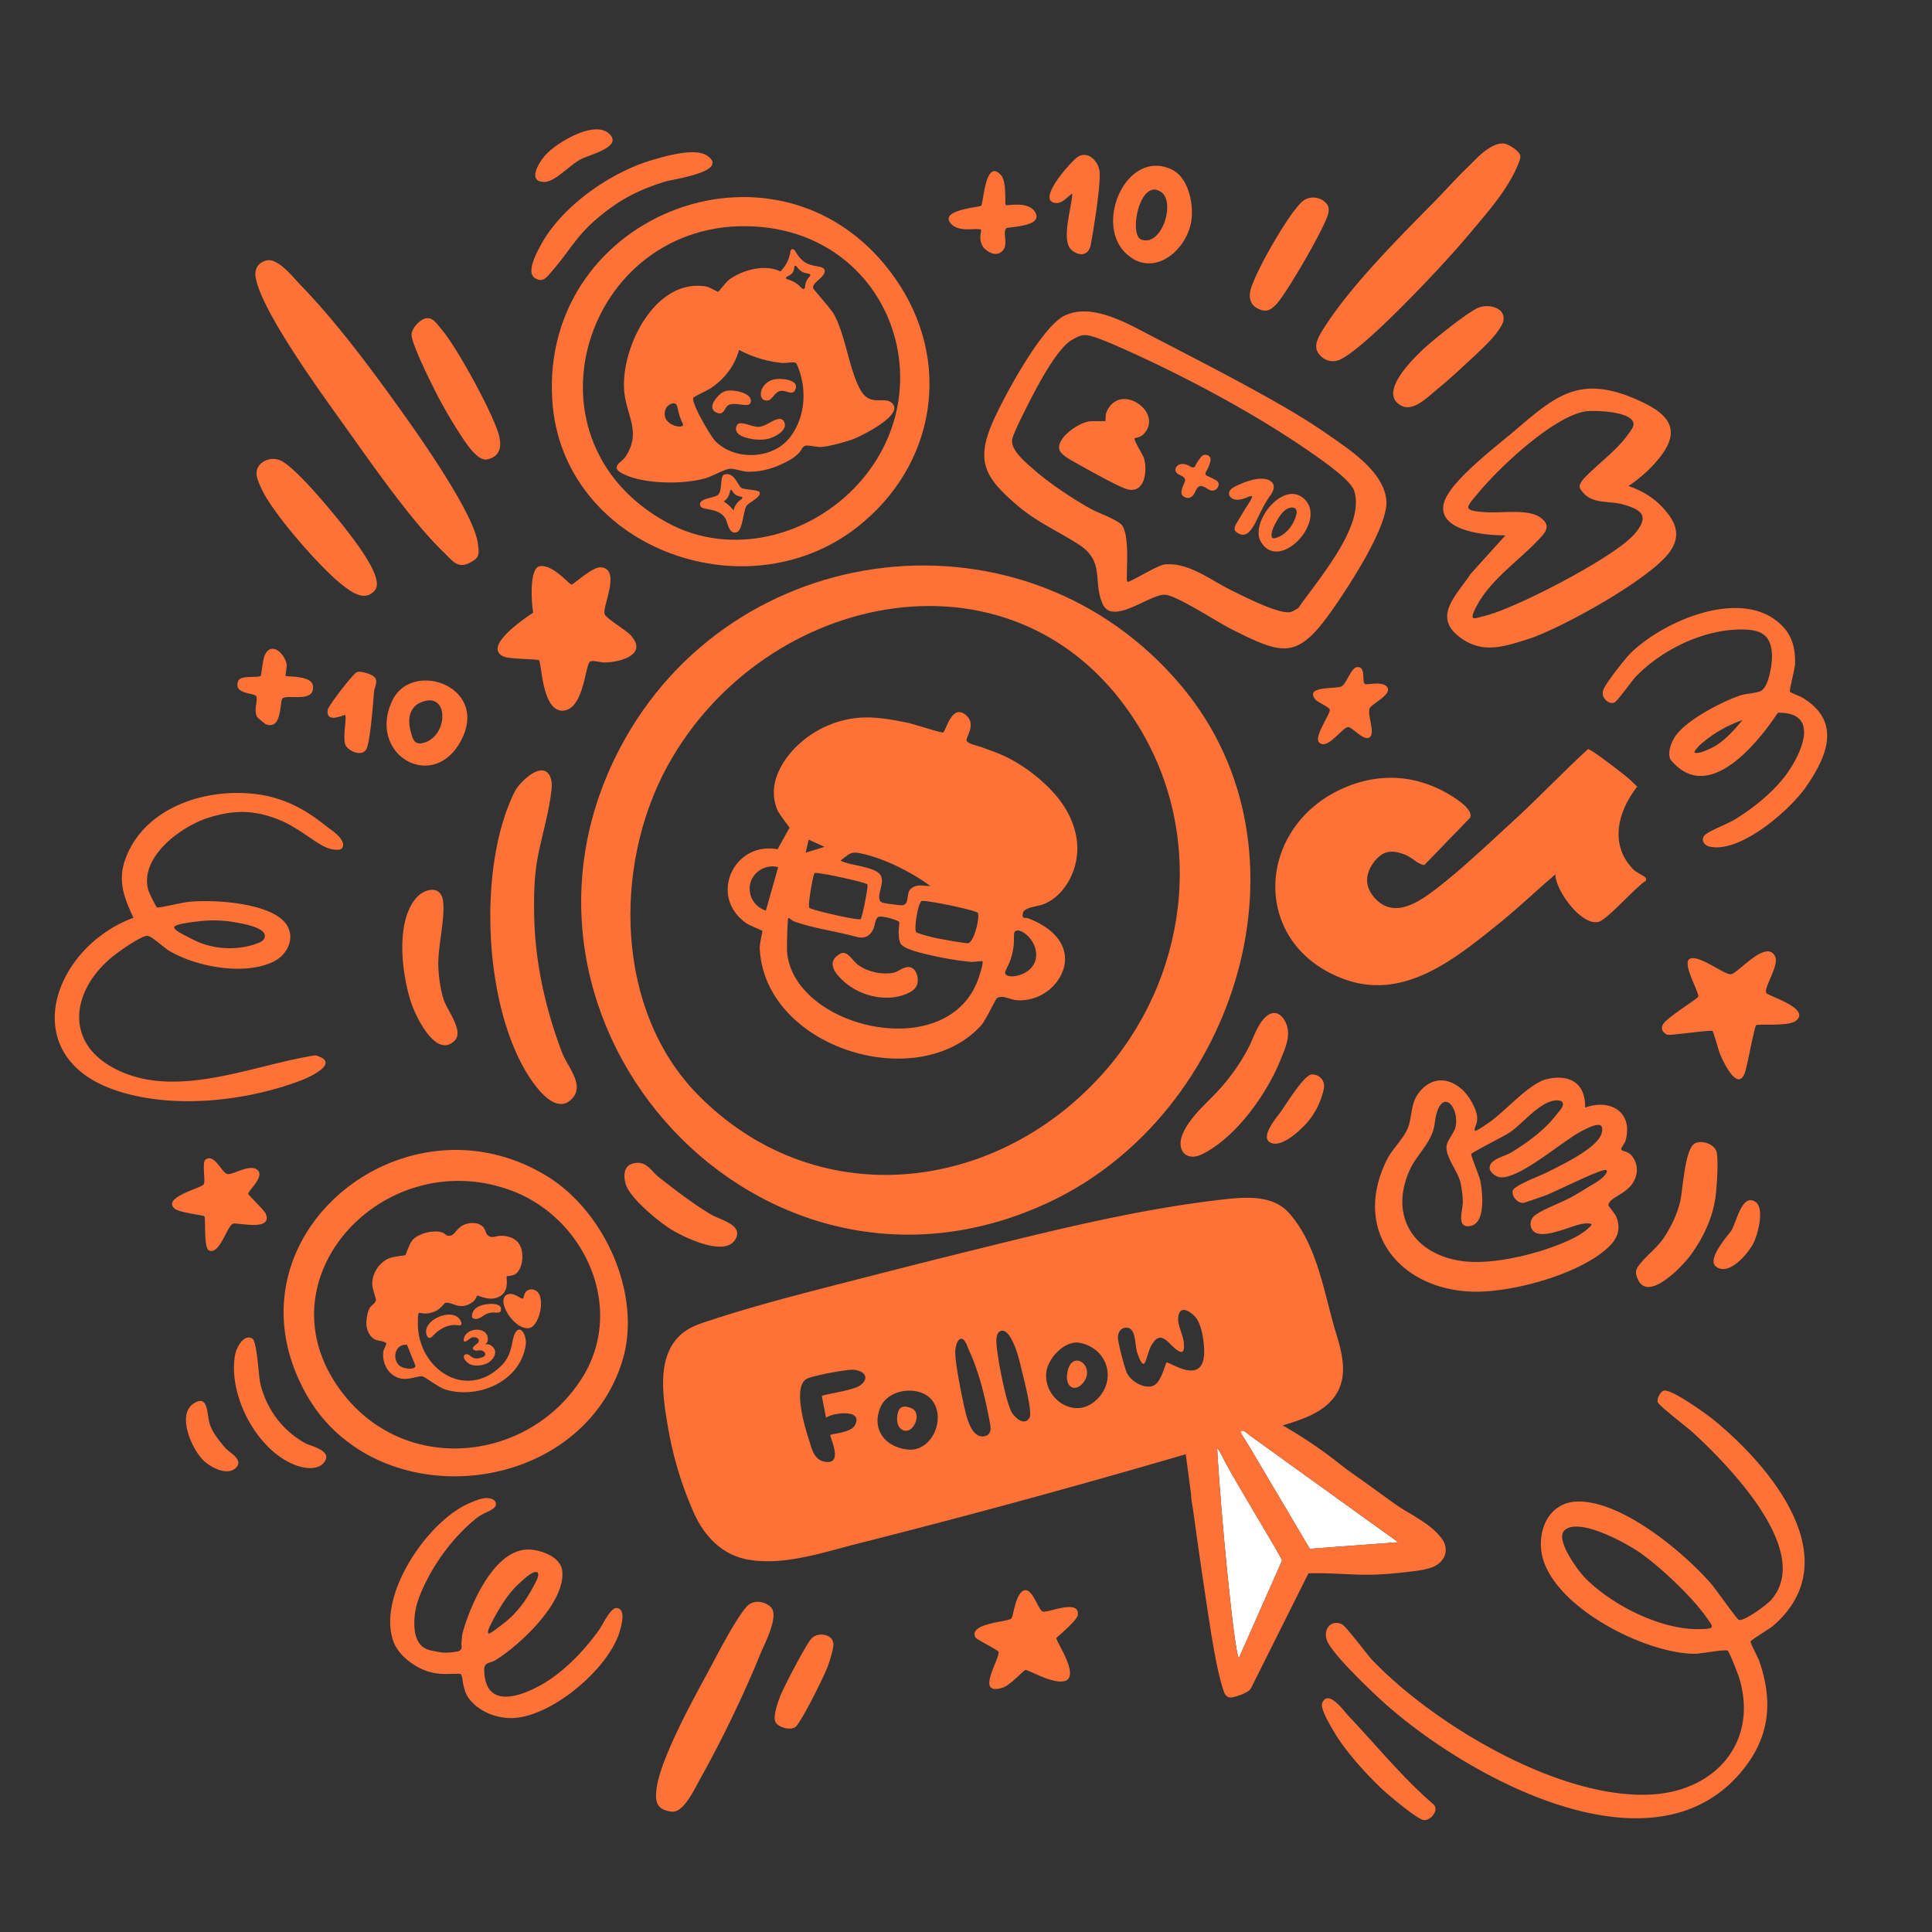 <svg xmlns="http://www.w3.org/2000/svg" width="1000" height="1000" fill="none" viewBox="0 0 1000 1000">
    <rect x="0" y="0" width="1000" height="1000" fill="#333333" stroke="none"/>
    <path fill="#ff7237" d="M842.625 402.655c1.63 1.405 3.255 3.015 4.79 4.555-10.04 12.685-14.565 30.085-1.945 42.845 1.555 1.57 5.11 3.115 6.01 3.965.755.71.585.885.39 1.875-5.285 3.235-19.93 20.145-24.5 21.27-8.755 2.16-22.275-16.2-22.29-24.585-9.86 8.355-19.21 17.365-29.27 25.47-22.795 18.365-49.32 40.22-80.355 28.66-48.715-18.145-45.615-79.105.32-98.945 19.995-8.635 40.26-6.345 58.2 5.935 2.395 1.64 8.595 6.175 6.905 9.625l-23.665 24.435c-3.835-.625-6.06-3.95-10.285-5.51-6.61-2.44-11.1-1.99-15.515 3.645-5.065 6.47-5.265 13.35.66 19.455 10.24 10.55 23.295.86 32.245-6.045 12.535-9.67 26.785-23.22 38.65-34.085 13.285-12.165 25.715-25.29 38.965-37.465 1.44-.25 18.255 12.81 20.685 14.905l.005-.005ZM886.864 734.833c29.48 23.97 70.225 72.425 31.075 106.54-1.98 1.725-11.715 7.5-11.825 8.21-.16 1.055 3.82 8.245 4.53 10.315 7.515 21.885 5.06 40.69-10.33 58.33-46.905 53.775-141.555.88-183.35-36.365-6.415-5.72-27.55-25.725-30.15-32.835-2.055-5.62 1.99-10.82 7.645-8.395 2.225.955 13.025 15.7 16.03 18.83 32.2 33.56 98 72.795 145.605 69.285 32.085-2.365 53.645-27.06 44.375-59.43-.61-2.135-5.13-13.85-6.16-14.88-.955-.955-13.83 1.49-16.495 1.535-25.42.4-73.005-23.69-79.47-50.245-3.14-12.905 3.045-28.105 17.96-28.525 23.18-.645 55.49 26.49 69.66 42.88 2.25 2.6 12.885 17.85 13.985 18.315 2.64 1.12 14.605-7.795 16.77-10.25 22.175-25.185-22.755-70.415-40.65-86.845-2.705-2.485-17.495-13.7-18.015-15.595-.52-1.895 1.35-5.2 2.905-5.85 3.575-1.495 22.28 12.025 25.9 14.97l.005.005Zm-38.945 68.205c-6.945-4.655-30.89-17.91-38.22-10.855-4.735 4.555 6.61 20.11 9.99 23.71 13.565 14.425 39.585 27.685 59.625 27.345 8.81-.15 7.89-.645 3.345-6.915-7.645-10.555-24.05-26.11-34.745-33.285h.005ZM820.46 573.295c13.33-4.83 25.165 2.55 20.825 17.405-.36 1.235-2.55 3.645-2.08 4.33.57.835 1.66.66 3.34 1.545 2.83 1.495 3.865 4.655 4.17 5.57 1.115 3.405.14 6.41-.18 7.345-2.955 8.655-13.875 9.88-14.005 14.415-.01.35 3.44 4.41 3.975 5.71 2.87 6.995.39 12.065-4.86 16.725-14.7 13.06-46.075 21.7-65.52 22.205-39.595 1.035-67.385-30.05-48.19-68.43 2.68-5.365 9.1-11.4 10.975-16.765 1.89-5.405 1.36-11.335 4.57-16.415 3.965-6.27 10.755-9.63 17.885-6.54 4.28 1.855 7.715 5.325 10.01 9.34 2.04 3.575 4.11 7.825 2.82 12-.22.715-1.38 2.85-.72 3.555.48.51 7.265-4.27 8.175-4.935 8.235-6.01 20.15-19.805 29.15-21.84 11.685-2.645 19.895 2.095 19.66 14.78Zm-11.695-2.705c-.565-.905-2.055-1.16-3.585-1.025-8.295.74-16.83 11.815-23.535 16.455-2.765 1.91-19.46 10.24-20.11 11.26-.385.6 4.04 11.08 4.56 13.5 1.3 6.03 3.12 22.45-5.115 23.8-7.545 1.235-3.69-8.155-3.825-12.785-.09-3.05-.595-7.47-1.405-10.415-1.58-5.73-8.46-13.815-6.8-19.17.965-3.11 4.015-6.06 4.585-9.72 1.46-9.325-6.345-18.59-9.965-6.205-.94 3.21-.815 6.46-2.105 9.89-2.655 7.05-8.48 12.465-11.395 18.59-11.485 24.16 1.44 44.645 27.035 48.005 16.665 2.185 42.59-4.49 57.63-12.08 3.035-1.53 6.105-3.575 8.505-5.985.32-.325.635-.87.3-1.18-.115-.105-.27-.14-.42-.165-4.39-.74-10.235 2.065-14.39 3.245-3.885 1.1-8.54 2.735-12.62 1.9-4.235-.865-5.435-6.71-1.415-9.615 4.505-3.25 13.82-6.55 19.03-9.465a170.978 170.978 0 0 0 7.76-4.645c3.185-2.015 8.055-4.235 9.96-7.685 1.51-2.735-2.895-.985-4.175-.505-2.75 1.03-5.44 2.225-8.12 3.42-5.54 2.475-11 5.135-16.54 7.62-.795.355-1.585.725-2.405 1.025-1.58.575-11.065 3.905-11.74 3.95-2.85.2-5.975-3.125-5.52-6.15.425-2.805 14.145-7.775 17.54-9.52 7.41-3.8 26.21-12.47 28.47-20.275 2.315-8.005-6.705-3.02-10.24-1.24-9.76 4.92-33.135 25.805-42.795 23.845-1.79-.365-4.555-2.4-4.83-4.275-.715-4.865 7.58-6.365 10.875-8.33 7.995-4.765 17.71-11.9 23.345-19.36 1.075-1.42 2.49-2.72 3.28-4.335.52-1.065.515-1.84.175-2.385v.01ZM859.955 235.635c-3.92 5.25-8.41 9.405-12.5 12.615a77.459 77.459 0 0 1-4.575 3.33c5.01 1.66 12.745 5.125 18.895 12.43 2.505 2.98 5.8 7.085 5.8 12.555 0 2.495-.775 5.115-2.56 7.985-8.87 14.28-57.315 40.9-73.825 46.155-12.595 4.01-23.445 7.735-34.87-.34-15.415-10.895-2.62-21.96 4.915-33.365l17.97-19.885c-9.48.08-36.1-2.025-31.73-17.13 3.015-10.415 25.435-27.78 34.015-34.96 22.12-18.52 34.445-31.91 65.475-18.295 13.75 6.03 24.43 13.58 12.99 28.9v.005Zm-23.64-3.405c2.915-2.925 5.655-6.08 8.065-9.805.51-.79 1.025-1.635 1.11-2.575.64-7.05-20.77-7.625-25.065-6.89-16.49 2.815-43.925 28.55-54.69 41.505-6.925 8.335-9.525 9.81 3.33 10.67 7.865.53 21.79-1.82 28.095 2.645 4 2.835 4.51 5.56 1.215 9.36-10.62 12.245-27.645 22.68-35.03 38.455-2.905 6.205-.095 4.44 5.375 3.125 15.735-3.78 66.83-30.255 77.115-42.115 7.705-8.885 4.93-12.585-5.815-15.52-7.78-2.125-16.6.245-21.755-7.615-.305-.46-.585-.96-.64-1.51-.055-.55.12-1.095.35-1.595.655-1.42 1.74-2.59 2.84-3.705 5.145-5.22 10.57-9.495 15.5-14.44v.01ZM167.715 426.723c.2.155.395.315.59.47 3.135 2.51 7.66 5.005 9.1 8.96.4 1.1.22 2.5-.73 3.185-.57.41-1.31.495-2.015.505-5.525.085-9.96-3.44-14.325-6.335-4.8-3.19-9.65-6.57-14.99-8.81-12.985-5.44-23.545-5.725-37.065-1.565-14.535 4.47-36.445 20.535-31.455 37.845.33 1.14 3.995 8.48 4.425 8.71.74.39 12.945-2.455 15.34-2.75 12.73-1.575 39.955.125 49.71 9.305 7.45 7.01 3.51 17.435-4.68 21.47-15.14 7.46-40.395 2.725-54.45-5.83-2.8-1.705-9.115-7.965-11.315-7.495-4.545.965-15.91 9.16-19.625 12.48-19.09 17.06-22.365 42.41 2.375 55.825 31.82 17.26 71.905-1.445 104.635-6.455 13.37 3.615-2.21 11.045-7.905 13.18-28.455 10.68-65.9 14.765-95.04 5.08-52.855-17.56-33.19-73.995 8.805-89.47-4.9-10.335-8.355-19.26-4.095-30.69 10.015-26.87 42.225-36.825 68.475-33.19 8.605 1.19 16.79 4.175 24.24 8.615 3.495 2.08 6.81 4.445 10 6.965l-.005-.005Zm-56.235 49.69a62.923 62.923 0 0 0-7.26.31c-1.375.14-14.2 1.385-14.095 3.22.105 1.835 5.925 4.305 7.425 5.155 3.56 2.015 7.32 3.565 11.305 4.515 8.105 1.94 16.805 1.52 24.62-1.425 1.285-.485 2.65-1.125 3.265-2.355 2.715-5.45-10.86-7.655-13.73-8.215a65.133 65.133 0 0 0-11.525-1.205h-.005ZM155.745 147.726c18.105 18.64 35.985 42.665 51.2 63.915 10.235 14.295 38.415 54.14 40.415 69.755.695 5.42.975 7.205-4.06 9.81-6.5 3.365-8.905-.81-13.74-5.45-16.915-16.25-38.21-47.16-52.33-66.9-11.715-16.375-40.91-56.54-44.76-74.46-1.005-4.68.66-8.355 5.445-9.585 5.93-1.52 13.935 8.905 17.83 12.915ZM244.85 787.259c-.245.21-.485.42-.73.63-10.31 9.035-18.87 20.635-24.695 33.04-2.35 5-4.385 10.395-4.83 15.945-.52 6.46.29 11.79 3.635 15.025 2.24 2.17 5.47 2.575 10.22 3.395 0 0 2.77.475 7.995-.425.74-.125 1.635-.4 2.145-1.16.53-.795.31-1.66.24-2.935 0 0-.01-.175.38-4.285.315-3.33 13.175-45.55 35.06-44.42 6.495.335 15.97 4.085 16.74 10.93 1.845 16.375-21.845 38.415-34.515 46.28-2.875 1.785-5.97.8-5.865 5.21.48 19.745 17.675 14.155 29.285 7.715 11.685-6.48 22.33-17.69 30.075-28.415 1.89-2.62 6.005-11.795 9.205-11.475 4.82.48 2.585 8.455 1.645 11.825-5.4 19.41-36.22 45.58-56.87 45.135-5.505-.12-11.15-1.82-15.745-4.945-2.33-1.585-4.41-3.565-5.99-5.91-1.47-2.18-1.995-4.59-2.555-7.13-.21-.945-.345-4.09-1.175-4.725-.52-.395-1.865-.19-2.46-.195-1.58-.005-3.155.05-4.735.085-6.16.135-11.59-1.305-16.8-4.62-4.63-2.94-9.11-7.135-10.96-12.43-8.345-23.865 17.92-62.42 39.78-71.535 2.34-.975 4.73-2.015 7.255-2.395 2.12-.32 6.35.195 6.09 3.31-.065.75-.595 1.375-1.17 1.86-1.605 1.355-3.66 2.025-5.525 3-1.855.97-3.53 2.25-5.125 3.615h-.005Zm33.465 26.745c-1.93-1.88-7.995 4.145-9.215 5.235-4.385 3.905-7.645 8.475-10.635 13.485-1.54 2.58-3.06 5.19-4.34 7.915-.425.905-2.14 3.825-1.295 4.855.505.61 7.105-4.675 7.705-5.125 4.94-3.75 9.085-8.495 12.37-13.74 1.365-2.175 2.675-4.395 3.825-6.695.695-1.385 2.07-3.605 1.83-5.245-.035-.25-.055-.5-.245-.685ZM934.826 407.233c-8.42 12.145-34.25 34.715-50.1 30.93-3.06-.73-4.61-3.94-2.005-6.185 2.47-2.13 11.705-5.655 15.345-7.895 9.915-6.09 20.705-14.79 27.365-24.41 7.61-10.99 16.285-31.155-5.23-30.75-10.85 16.405-36.475 47.88-55.62 24.13-1.455-3.475.165-7.89 1.95-11.005 5.03-8.795 24.765-18.93 34.165-22.07 3-1.005 7.88-1.11 10.51-2.24 4.195-1.8 6.05-13.69 5.985-18.055-.13-8.76-3.52-13.12-12.43-13.735-20.595-1.42-43.98 9.63-58.055 24.28-2.17 2.255-9.615 12.87-11.23 13.475-2.66.995-6.9-2.395-5.695-6.39.975-3.225 11.335-16.395 14.18-19.2 17.345-17.08 58.93-34.9 78.865-13.79 5.125 5.43 6.45 12.005 6.305 19.18-.055 2.71-3.16 13.885-2.64 14.615.305.425 5.3 2.295 6.66 3.125 20.06 12.215 12.69 30.09 1.665 45.99h.01Zm-32.635-34.885c-.53.65-1.595.8-2.335 1.09-.95.375-1.9.79-2.845 1.195-2.09.91-4.135 1.93-6.115 3.055a63.835 63.835 0 0 0-7.68 5.14c-1.305 1.02-2.61 2.045-3.78 3.215-.425.425-3.295 3.525-2.055 3.635 1.43.125 2.865-.205 4.22-.69 2.515-.9 4.965-2.03 7.195-3.51 3.785-2.515 7.045-5.755 10.04-9.15 1.15-1.3 2.26-2.635 3.36-3.985l-.005.005ZM282.685 399.409c1.075.675 1.96 1.925 2.535 3.92.575 1.995.38 4.045.15 6.065-1.28 11.275-4.575 21.96-6.795 33.03-2.15 10.72-2.32 21.81-2.045 32.72.6 23.83 5.91 47.245 14.32 69.495 2.855 7.56 12.1 17.03 5.115 24.18-8.195 8.39-18.385-5.685-22.455-12.085-23.24-36.545-26.405-108.27-7.08-147.01 2.12-4.245 11.265-13.45 16.255-10.32v.005ZM786.381 79.408c.26.39.435.78.505 1.16.165.91-.125 1.84-.44 2.71-4.83 13.38-15.475 25.385-24.5 36.16-9.515 11.36-19.625 22.215-29.95 32.84-7.805 8.03-29.75 30.255-38.75 33.98-3.88 1.605-7.845.35-10.43-2.835-3.56-4.385-.155-9.445 2.37-13.47 13.59-21.675 39.24-47.29 57.32-65.645 5.725-5.81 11.1-11.94 16.99-17.595 4.065-3.9 7.94-8.46 13.055-11.03 2.295-1.155 4.84-1.96 7.345-.98 1.745.68 5.17 2.71 6.49 4.705h-.005ZM326.036 328.375c9.925 10.335-4.685 14.33-13.03 14.54-1.86.045-6.24-1.335-7.59-.46-2.625 1.705-3.115 24.76-14.035 25.375-10.895.61-11.035-25.255-12.425-26.12-.98-.61-15.015-.55-18.05-1.805-11.79-4.875 10.915-20.035 15.075-22.795-.805-4.25-2.33-23.47 3.59-24.085 7.035-.725 14.86 9.515 16.365 9.52.88 0 10.75-9.22 14.955-8.915 10.82.79.905 19.85 2.025 24.175.53 2.045 10.97 8.335 13.11 10.565l.01.005ZM398.725 831.59c4.985 4.285-2.79 18.699-5.17 24.534-8.41 20.635-19.97 44.716-30.965 64.271-2.85 5.065-8.655 18.005-14.835 17.31-8.18-.925-8.8-5.391-7.86-12.27 2.015-14.761 17.6-43.55 25.13-57.35 4.815-8.82 15.505-30.016 21.535-36.576 3.245-3.53 8.73-2.874 12.17.081h-.005ZM914.245 513.98c1 1.575 23.276 8.015 15.331 14.35-3.935 3.135-19.48 1.475-20.56 2.305-.995.77-4.646 21.24-5.841 24.53-3.795 10.47-11.29-5.8-12.815-9.405-.695-1.635-3.43-11.69-3.995-12.115-.94-.71-20.63 2.295-23.45 1.97-2.055-1.14-3.364-2.655-2.344-5.04 1.595-3.715 18.265-13.58 18.44-14.75.405-2.68-9.016-18.035-4.076-19.685 5.03-1.68 17.386 8.29 20.906 8.15 3.52-.14 18.139-18.32 22.884-9.39 2.47 4.645-6.095 16.53-4.48 19.08ZM145.325 238.398c9.255 4.345 34.73 36.04 41.085 45.515 3 4.47 11.695 16.995 7.575 21.715-5.32 6.1-12.325.66-17.06-3.07-11.245-8.85-35.61-36.685-41.485-49.41-1.03-2.23-2.6-5.475-2.66-7.9-.155-6.14 7.22-9.35 12.545-6.85ZM546.766 847.758c-.685 1.265 13.545 21.22 3.4 22.525-6.55.84-18.095-6.155-19.415-5.92-.85.15-8.06 8.08-11.775 9.2-14.535 4.375-1.5-14.48-2.15-18.58-.14-.875-11.395-6.46-11.895-7.39-3.95-7.325 16.21-8.055 18.43-9.75 1.185-.91 1.92-11.285 5.775-14.135 4.915-3.64 8.06 9.705 10.62 10.445 2.7.78 19.215-6.81 18.115 1.785-.365 2.875-11.05 11.71-11.11 11.82h.005ZM657.231 560.154c-8.145 14.705-20.75 29.915-34.48 37.015-9.11 4.705-14.65-2.305-10.02-11.52 4.34-8.64 11.945-14.66 18.315-21.665a104.3 104.3 0 0 0 14.915-21.18c2.755-5.18 5.405-14.35 10.6-17.55 5.07-3.125 8.935 2.34 9.87 6.86 1.18 5.735-1.83 12.015-3.97 17.245-1.425 3.48-3.185 7.12-5.22 10.8l-.01-.005ZM308.775 113.343c-10.695 9.12-14.43 17.175-22.98 26.895-2.75 3.125-4.64 6.34-8.905 3.7-4.815-2.98 1.095-13.57 3.29-17.565 10.87-19.795 35.715-37.07 57.05-43.43 7.24-2.16 22.875-6.745 29.08-2.185 11.005 8.095-17.53 11.88-21.825 13.185-14.36 4.365-24.37 9.725-35.71 19.395v.005ZM228.4 170.315c7.53 8.425 27.735 45.105 30.06 55.8 1.26 5.8-.05 10.35-6.385 11.69-5.285 1.12-12.225-10.47-14.895-14.58-2.93-4.51-6.82-11.17-9.385-15.93-3.07-5.695-14.8-29.08-14.77-34.04.02-3.2 3.97-7.435 6.785-8.315 4.17-1.295 6.365 2.88 8.59 5.37v.005ZM235.366 538.599c-9.525 9.64-19.91-12.075-22.255-18.805-5.005-14.34-8.835-42.615 2.55-55.265 4.035-4.48 12.35-6.595 13.615 1.535 1.37 8.82-2.925 24.52-2.38 34.81.28 5.26 1.105 11.47 2.745 16.5 1.85 5.67 10.565 16.325 5.725 21.225ZM874.74 650.069c-4.005 5.34-21.965 24.53-27.115 11.76-.475-1.18-.965-2.425-.82-3.695.13-1.18.795-2.23 1.505-3.185 3.905-5.225 9.375-8.945 12.995-14.43 3.785-5.735 6.935-12.325 8.44-19.055 1.325-5.91 2.285-26.215 7.275-29.475 3.465-2.265 10.56.22 11.505 4.34 1.05 4.55.075 18.65-.665 23.755-1.585 10.965-6.705 21.42-13.12 29.98v.005ZM774.426 172.603c-3.655 4.84-12.265 12.565-17.06 17.01-4.38 4.065-8.835 8.065-13.46 11.855-4.225 3.46-12.09 11.505-18.02 8.775-13.095-6.025 4.33-23.325 10.295-29.035 5.06-4.845 22.74-19.04 28.525-21.715 5.785-2.675 15.42-.05 13.255 7.255-.5 1.68-2.425 4.375-3.535 5.845v.01ZM133.415 605.722c3.53 3.395-4.96 10.6-4.925 12.195.015.69 8.31 8.445 9.075 10.34 3.735 9.285-14.745 4.38-16.94 5.115-3.05 1.025-7.01 16.57-12.515 13.8-2.745-1.38-1.61-16.91-2.285-17.605-.545-.565-12.985-1.965-15.265-3.85-7.09-5.865 13.285-10.64 14.865-12.655 1.13-1.44-1.015-11.355.935-12.82 4.605-3.45 8.4 6.735 11.28 7.425 2.88.685 11.88-5.7 15.78-1.95l-.005.005ZM686.76 105.609c1.05 1.35 1.07 2.845.83 4.46-.92 6.205-22.195 42.785-27.12 47.545-2.29 2.215-3.995 3.805-7.245 2.93-4.63-1.245-6.915-4.44-6.2-9.25 1.235-8.3 20.775-42.41 27.565-47.41 3.685-2.715 9.295-1.97 12.165 1.725h.005ZM329.136 601.933c5.655-.695 8.215 4.505 11.82 7.335 8.545 6.7 17.795 13.845 27.105 19.385 4.68 2.785 17.545 5.465 12.265 13.29-5.72 8.475-26.13-1.445-32.79-5.51-6.535-3.985-22.18-16.75-23.85-24.135-1.15-5.08-.48-9.635 5.455-10.365h-.005ZM167.871 756.773c-3.47 4.625-10.945 3.2-15.525 1.355-19.665-7.92-34.39-36.085-30.66-56.905.66-3.695 4.565-10.99 8.92-8.36 2.465 1.485 3.185 18.985 4.08 22.935 2.995 13.23 11.575 24.81 23.465 31.275 2.64 1.435 14.175 3.755 9.715 9.7h.005ZM697.78 887.944c14.64 15.46 28.045 32.04 44.275 46.07 2.935 2.975-1.57 8.36-5.02 8.07-3.45-.29-18.57-13.16-21.95-16.34-7.8-7.33-17.875-18.515-23.47-27.52-1.94-3.12-8.495-13.755-7.26-16.71 3.1-7.445 11.05 3.915 13.43 6.43h-.005ZM682.67 384.138c-2.53-2.855 5.815-14.555 5.63-16.685-.135-1.56-6.375-3.855-7.68-5.64-5.045-6.89 10.575-5.08 13.685-6.52 2.645-1.22 4.925-9.685 8.085-9.99 4.81-.46 2.375 7.43 4.07 8.72.95.725 8.825-1.615 11.35 1.375 3.435 4.07-8.095 8.76-8.955 11.465-1.13 3.545 3.25 12.885-.125 14.89-2.965 1.76-8.85-5.405-10.87-5.415-3.07-.01-11.01 12.515-15.19 7.795v.005ZM583.02 131.377c-17.07-15.655.275-54.875 23.635-43.55 8.905 4.32 11.695 19.345 9.65 28.25-3.37 14.665-19.78 27.68-33.285 15.3Zm18.27-31.76c-11.21-8.46-17.285 22.06-10.53 24.4 10.705 3.705 17.545-19.105 10.53-24.4ZM518.071 90.594c3.16 3.445 1.9 14.975 2.455 15.545.555.57 11.29-2.21 15.045 3.33 5.405 7.975-13.99 7.91-14.67 8.655-2.27 2.495 1.379 8.35-2.096 11.8-2.36 2.34-5.035 1.655-7.53.085-6.115-3.845-2.945-10.825-3.5-11.105-2.31-1.18-11.075 1.61-15.405-2.97-6.795-7.18 14.23-8.595 15.41-9.405 1.34-.92 2.046-24.92 10.291-15.935ZM555.005 100.149c-2.14 1.415-5.11 4.97-7.86 4.93-11.955-.16 6.99-21.25 10.465-23.695 5.41-3.805 11.3 2.2 11.59 8.02.36 7.265-3.07 29.13-4.615 37.185-1.11 5.78-5.79 6.315-9.93 2.79-5.72-4.87.23-22.375.35-29.235v.005ZM411.556 893.983c-2.6 1.825-8.72.05-10.13-2.57-1.51-2.805 1.16-10.18 2.28-13.145 1.79-4.735 13.415-27.035 16.325-30.165 3.275-3.52 11.235-2.485 11.325 2.995.04 2.465-1.825 8.315-2.71 10.87-1.65 4.775-14.01 29.855-17.09 32.015ZM202.944 362.874c10.215-22.045 51.48-7.33 35.165 21.375-14.655 25.785-47.895 6.09-35.165-21.375Zm17.42-.125c-8.125 1.8-9.69 8.555-7.815 15.75 1.095 4.205 1.985 7.13 6.395 6.075 12.565-3 13.605-24.525 1.425-21.825h-.005ZM147.85 349.841c.565.55 13.44-.29 14.11 5.045 1.14 9.125-12.655 4.415-15.66 6.53-1.655 1.165.015 16.85-8.78 13.4-.28-.11-4.24-3.32-4.475-3.785-1.915-3.755.725-8.99-.52-10.735-1.31-1.835-11.67-.84-9.29-7.7 1.2-3.46 10.63-1.43 11.755-2.87.345-.44.98-8.53 2.2-10.925 3.465-6.795 9.96-.575 11.14 4.81.275 1.26-.7 6.005-.475 6.225l-.005.005ZM194.124 350.81c1.55 2.33-.285 4.79-.48 6.97-.47 5.255-2.035 27.205-4.195 30.295-2.535 3.63-8.92.71-10.5-2.215-1.91-3.54.825-15.06-.37-15.76-.515-.3-9.775 4.725-8.995-2.56.23-2.145 13.135-18.755 15.02-19.56 2.23-.955 8.385 1.14 9.515 2.835l.005-.005ZM316.317 70.394c4.41 6.175-11.665 9.77-16.13 12.25-5.405 3.01-13.09 11.595-18.505 11.53-9.1-.11-2.505-10.36.51-13.775 5.855-6.62 27.24-19.635 34.12-10.005h.005ZM684.275 558.683c.91 1.285 1.3 2.93.96 4.675-1.26 6.48-4.65 13.28-9.12 18.195-3.595 3.96-11.735 11.36-17.075 10.31-8.2-1.61 1.17-12.8 3.435-15.775 2.6-3.415 12.45-20 16.635-19.98 2.225.01 4.07 1.025 5.165 2.575ZM105.381 755.988c-5.96-5.665-14.19-23.89-5.035-29.605 7.83-4.89 6.55 6.02 8.31 10.975 1.58 4.45 4.955 8.65 8.045 12.185 1.975 2.26 9.905 6.16 5.195 10.39-4.56 4.095-12.905-.515-16.515-3.945ZM908.756 622.219c4.73 3.4.995 17.371-1.465 21.791-2.85 5.115-12.225 16.439-18.92 11.719-5.2-3.665 5.355-15.469 7.555-18.459 2.76-3.755 5.585-20.256 12.83-15.051ZM679.14 732.198c5.52-2.75 10.4-6.485 13.355-12.09 4.83-9.16 2.14-19.97-.73-29.29-6.39-20.77-9.63-46.395-24.71-63.1-8.575-9.5-22.87-8.155-34.82-6.78-45.09 5.19-89.9 16.6-134.01 27.495-20.865 5.155-41.68 10.5-62.495 15.845-14.945 3.84-29.89 7.675-44.72 11.945-7.52 2.165-15.01 4.44-22.445 6.88-6.705 2.2-12.57 3.825-17.535 9.025-11.245 11.78-7.775 31.74-5.355 46.155a186.126 186.126 0 0 0 13.47 44.775c5.26 11.825 14.395 21.635 27.61 24.11 18.62 3.49 39.19-3.63 56.955-8.12 22.77-5.755 45.5-11.68 68.185-17.765 45.305-12.16 90.41-25.01 135.33-38.49l17.04-5.115c4.885-1.465 10.115-3.1 14.875-5.47v-.01Zm-233.845-15.175c-3.665 2.74-19.345 4.715-19.92 5.58l2.175 11.16c4.26-2.785 19.615-4.435 14.9 4.04-2.125 3.82-12.015 4.25-12.66 4.965-.58.645 6.97 15.025-2.295 13.91-6.3-.76-7.315-6.865-8.965-12.03-2.085-6.525-7.95-26.02-1.435-30.705 2.525-1.815 20.98-5.12 24.32-4.975 5.825.25 9.07 4.175 3.88 8.055Zm24.595 33.265c-11.95-1.215-19.155-10.81-13.99-22.285 4.135-9.19 19.685-11.01 26.11-3.72 8.1 9.19.63 27.305-12.12 26.005Zm39.575-6.895c-5.86 1.085-8.48-7.6-9.57-11.875-1.675-6.565-5.57-25.795-5.45-31.875.035-1.71.81-6.665 3.13-6.71 1.965-.035 3.205 4.3 3.845 5.675 5.54 11.92 8.505 24.875 10.945 37.73.54 2.85.955 6.34-2.905 7.05l.005.005Zm23.43-9.625c-2.555 4.45-7.1.39-8.95-2.305-3.265-4.75-8.225-31.075-8.235-37.335 0-1.805.34-4.675 2.345-5.255 3.165-.92 5.505 4.235 6.62 6.615 2.14 4.56 3.4 10.645 4.615 15.585.98 3.975 5.12 20.065 3.605 22.695Zm33.855-8.515c-11.26 9.565-26.725-1.67-25.175-15.03.84-7.245 9.67-16.75 17.44-15.145 15.005 3.095 19.295 20.355 7.735 30.18v-.005Zm37.015-19.98c-.52.41-2.53 9.305-6.075 11.565-4.49 2.86-12.465-1.76-14.495-6.38-1.155-2.625-4.635-15.83-4.58-18.315.05-2.195 1.225-4.44 3.545-4.865 6.12-1.115 5.13 9.01 6.365 12.605 4.385 12.785 4.345 2.07 7.455-3.515 4.715-8.465 8.515-1.205 12.755 2.045 3.9 2.99 4.29.655 4.015-3.25-.335-4.735-4.02-9.97-2.635-14.78 1.605-5.565 8.255.18 9.65 2.72 2.035 3.7 2.82 8.1 3.275 12.255 2.725 24.795-18.06 8.95-19.275 9.915Z"/>
    <path fill="#ff7237" d="M560.78 715.542c-4.035 5.255-9.345 2.74-8.43-4.32 1.78-13.74 15.135-4.41 8.43 4.32ZM466.106 739.416c-2.045-1.96-2.01-5.44-1.41-8.01.915-3.925 3.885-3.85 7.07-2.505 3.88 1.645 2.95 6.85.845 9.55-2.1 2.695-4.775 2.615-6.5.96l-.005.005ZM659.421 207.609c9.81 5.56 19.47 11.39 28.711 17.865 10.929 7.66 27.834 18.6 29.419 33.26 1.44 13.32-20.18 45.92-28.36 57.525-18 25.545-25.374 22.61-51.854 9.38-7.145-3.57-27.641-17.08-34.031-17.765-7.945-.85-27.675 16.68-32.77 4.33-4.915-11.92 1.405-21.655-12.295-30.45-10.805-6.94-22.065-11.77-32.245-20.63-15.21-13.24-21.029-21.465-12.779-41.19 5.39-12.885 25.494-50.195 37.389-56.34 13.82-7.135 32.075 3.35 44.205 9.67 17.46 9.095 34.98 18.035 52.255 27.48a926.169 926.169 0 0 1 12.355 6.86v.005Zm-94.88-33.72c-4.255-1.115-6.259.075-9.699 2.025-6.665 3.785-15.226 19.1-18.981 26.18-2.565 4.835-10.775 20.605-11.86 24.94-1.39 5.56 6.685 12.125 10.6 15.59 8.535 7.545 20.06 15.18 30 20.78 3.76 2.115 14.491 5.78 16.361 8.755 4.225 6.725 1.495 27.5 2.555 28.95.625.855 15.434-8.505 19.18-8.93 12.405-1.41 24.194 8.32 35.044 13.56 6.31 3.05 23.88 12.135 30.045 11.1 1.34-.225 2.796-1.44 4.116-1.945 9.725-14.33 35.194-42.825 28.944-61.015-1.945-5.66-16.515-15.615-21.87-19.365-28.405-19.865-64.795-39.29-96.475-53.495-5.055-2.265-13.265-5.895-17.96-7.13Z"/>
    <path fill="#ff7237" d="M591.492 225.099c-1.505 1.33-4.08 1.61-4.235 1.78-.64.73 4.3 8.61 4.73 9.925 2.145 6.56.71 19.24-8.88 16.33-4.815-1.46-22.66-11.525-28.125-14.61-2.03-1.15-6.315-3.685-6.725-6.075-1.045-6.085 9.695-13.24 14.96-14.245 2.26-.43 8.325.02 9.045-.34-.125.06.09-3.495.235-3.925 1.55-4.525 5.35-7.78 10.25-7.37 3.825.32 7.5 2.545 9.81 5.57 3.195 4.175 2.93 9.415-1.07 12.96h.005ZM675.463 258.639c11.26 11.63-13.501 37.855-22.856 21.735-5.855-10.09 12.126-32.815 22.856-21.735Zm-8.296 15.165a18.044 18.044 0 0 0 3.775-7.415c.19-.79.311-1.635.026-2.395-.84-2.215-4.061-1.145-5.431-.175-1.755 1.235-3.059 3.09-4.149 4.91-1.385 2.315-3.526 5.985-3.221 8.8.04.385.225.775.565.97.385.22.87.135 1.305.02 2.82-.745 5.26-2.51 7.135-4.715h-.005Z"/>
    <path fill="#ff7237" d="M645.516 276.115c-.44.285-.92.495-1.435.595-1.195.225-2.43-.205-3.475-.825-.655-.39-1.3-.905-1.505-1.635-.465-1.625 1.375-4.085 2.17-5.47 1.02-1.78 2.1-3.53 3.17-5.28.33-.54 4.185-6.115 3.555-6.625-.55-.445-3.065.805-3.625.995-1.895.645-3.88 1.145-5.86.47-1.325-.455-2.495-1.695-2.385-3.09.06-.775.5-1.485 1.065-2.02 1.355-1.285 3.24-1.975 4.92-2.71 3.77-1.655 8.43-3.2 12.61-2.61 1.805.255 3.915 1.225 4.425 3.12.58 2.16-.83 4.315-2.03 5.99-2.36 3.285-4.135 6.965-5.895 10.595-1.27 2.615-2.5 5.3-4.485 7.47-.36.39-.76.75-1.205 1.04l-.015-.01ZM624.001 245.606c.29.73.955.595 4.035 2.22 1.31.69 3.005 1.39 2.735 3.165-.305 2.005-2.215 3.37-4.155 2.82-1.67-.475-3.375-2.39-5.17-2.23-1.835.16-2.475 2.44-3.225 3.785-1.185 2.135-3.25 3.2-5.535 1.64-1.865-1.275-1.11-3.195-.56-4.95.355-1.14 1.465-2.71 1.24-3.895-.09-.47-.4-.87-.76-1.185-.69-.59-1.56-.91-2.36-1.335-.8-.425-1.58-1.045-1.815-1.92-.24-.905.18-1.89.855-2.54 1.4-1.345 3.51-1.16 5.215-.555 1.01.36 2.315 1.61 3.45 1.205.86-.305.665-1.055 2.275-3.39 1.225-1.775 1.97-2.82 3.195-3.02 1.09-.18 2.4.3 2.915 1.325.335.67.285 1.47.1 2.195a19.813 19.813 0 0 1-1.725 4.43c-.35.655-1.015 1.465-.705 2.25l-.005-.015ZM283.251 608.868c30.265 18.65 49.485 62.29 38.64 96.24-22.9 71.7-131.915 80.785-165.59 12.355-39.8-79.16 53.725-153.715 126.95-108.595Zm-18.62 7.34c-66.89-24.78-133.565 48.075-85.925 106.565 33.2 40.765 95.31 33.385 122.435-9.31 23.05-36.275 1.48-83.18-36.51-97.255Z"/>
    <path fill="#ff7237" d="M267.435 642.31c4.83 4.485 3.195 15.14-.995 17.375-1.42.755-3.96.75-4.11.895-.535.535 1.33 6.29-2.41 9.53-5.245 4.535-12.37.165-12.955.505-.155.09-.71 2.05-1.985 3.045-6.81 5.33-10.92-.145-14.5.705-.945.225-2.855 5.17-10.175 5.52-3.74.175-4.005-2.67-4.02 5.175-.045 23.26 24.445 40.005 42.945 22.11 6.895-6.67 5.08-14.3 7.865-17.935 2.715-3.535 5.67 2.58 5.02 6.95-2.79 18.775-24.195 28.005-41.26 23.15-3.835-1.09-10.865-6.73-12.19-6.945-2.02-.325-6.435 1.62-9.89 1.32-7.105-.615-11.22-7.535-10.365-14.225.15-1.18 1.95-3.755 1.495-4.265-1.09-1.205-4.755-1.145-6.28-2.135-2.79-1.81-4.005-5.185-3.98-8.405.02-2.395.52-5.485 1.665-7.625.72-1.345 3.005-2.455 3.255-3.925.21-1.225-1.97-5.95-1.905-8.84.12-5.41 3.49-10.605 8.48-12.9 2.415-1.11 8.23-1.455 8.66-1.735.375-.24 2.115-6.245 3.91-8.03 3.255-3.23 9.67-4.835 14.125-4.005 2.565.475 2.81 2.15 4.69 2.04 3.115-.185 3.42-3.8 7.475-5.65 2.84-1.295 6.96-1.48 9.44.47 2.34 1.84 1.475 4.2 3.745 5.415 2.105 1.125 3.605-.51 7.365-.22.61.045 4.395.34 6.875 2.64l.01-.005Zm-56.805 53.73c-5.55-.515-7.765 5.91-4.575 10.135 2.085 2.76 9.61 3.045 8.93.55l-4.355-10.69v.005Z"/>
    <path fill="#ff7237" d="M270.76 672.1c.375-.245.415-4.72 4.25-4.7 8.65.05 4.69 18.95-.96 19.98-8.045 1.465-18.07-15.255-11.205-17.44 3.65-1.165 6.855 2.855 7.91 2.16h.005ZM250.496 702.076c.41-.31.7-.725.715-1.28.025-.685-.815-1.335-1.505-1.63-1.785-.77-3.24.51-4.46-.46-.22-.175-.435-.365-.49-.65-.215-1.115 2.17-2.385 2.645-3.04 1.645-2.25-1.625-3.455-3.445-2.645-.795.355-2.81 2.475-3.695 1.915-.735-.465.235-2.695.575-3.205 1.625-2.415 5.205-3.33 7.955-2.605 1.395.37 2.65 1.205 3.28 2.54.535 1.135.45 2.245.43 2.4-.055.525-.12 1.125-.56 1.64-.305.36-.68.53-.63.66.05.135.495.04.915.035.92 0 1.615.445 2.06.735.085.055 1.515 1.005 1.92 2.615.5 1.985-.805 3.895-2.17 5.21-1.57 1.505-3.83 2.26-5.97 2.45-1.81.16-3.955.01-5.49-1.025-1.03-.695-2.91-2.485-2.445-3.92.1-.315.355-.57.655-.715.3-.145.64-.185.97-.155 1.155.1 1.705 1.05 2.62 1.6 1.21.73 2.69.73 4.025.395.64-.16 1.49-.4 2.085-.855l.01-.01ZM235.21 685.799c-4.27.005-7.765 2.64-8.53 3.225-2.485 1.875-3.39 3.82-4.62 3.455-.495-.145-.935-.635-1.265-1.63-2.285-6.92 10.76-13.24 16.075-9.11 1.365 1.06 2.41 3.135 1.83 3.95-.45.63-1.59.11-3.49.115v-.005ZM244.579 682.102c-.025-.03-.045-.06-.07-.09-.265-.385-.255-.895-.18-1.36.63-3.995 4.495-5.23 8.005-5.64 1.455-.17 2.985-.205 4.425.12.95.215 2.125.65 2.455 1.67.165.51.16 1.095-.06 1.76-.58 1.73-3.64-.01-7.09 1.405-2.235.915-3.985 3.25-6.665 2.605-.31-.075-.61-.225-.815-.47h-.005ZM611.736 355.347c71.42 85.465 27.975 220.92-67.815 266.475-149.485 71.09-297.865-91.71-223.135-234.385 57.74-110.245 210.27-128.635 290.955-32.09h-.005Zm-42.18 201.745c45.19-49.45 55.245-123.71 19.465-181.64-60.57-98.06-193.61-70.775-243.765 21.46-28.105 51.69-26.7 126.305 15.895 169.655 60.315 61.39 152.315 51.895 208.405-9.475Z"/>
    <path fill="#ff7237" d="M500.342 383.487c.895 1.585 5.975 2.605 7.545 3.195 3.285 1.23 6.645 2.335 9.87 3.71 10.675 4.555 21.615 12.78 29.085 21.655 7.1 8.44 11.865 19.655 10.575 30.84-.81 7.025-3.855 14.19-8.855 19.375-2.575 2.665-5.7 4.8-9.21 6.025-2.225.775-9.19 1.415-9.835 4.165-.85 3.635.95 2.18 2.99 2.985 6.85 2.705 14.145 7.125 17.275 14.115 4.98 11.13-3.48 23.285-14.065 26.875-3.35 1.135-7.155 1.705-10.67 1.09-2.73-.475-6.345-2.56-9.025-.885-.7.44-5.72 11.42-8.31 14.24-33 35.995-112.005 11.41-114.465-39.935-.125-2.635 1.535-8.695 1.3-9.09-.235-.395-6.57-2.805-8.345-4.055-19.65-13.865-6.395-42.395 16.265-38.22l6.245-11.26c-.08.14-5.605-7.475-6.035-8.41a23.103 23.103 0 0 1-2.135-9.04c-.165-6.27 2.28-12.305 5.78-17.41 7.915-11.54 20.915-19.36 34.67-21.52 9.815-1.545 19.675.29 29.295 2.285 2.78.575 17.15 5.35 17.94 4.86 1.455-.91 4.595-15.58 12.08-8.63 5.145 4.78-.795 11.565.035 13.05v-.01Zm-73.555 54.835-8.24-3.74-1.505 6.745 9.74-3.005h.005Zm54.74 20.245c-9.47-6.885-22.545-13.665-34.16-16.44-6.59-1.575-6.835-1.025-12.325 3.33 5.025 2.545 15.895 2.915 19.98 6.63 4.175 3.795-2.275 11.845 1.015 14.735.61.535 2.53.79 6.365 1.3 3.195.425 4.81.63 5.605.19 2.775-1.52.825-6.415 3.8-8.575 3.26-2.37 6.04-1 9.72-1.17Zm-78.735-9.735c-6.4-1.655-12.93 2.285-14.455 8.475-1.455 5.905 2.065 12.165 8.085 14.01l6.365-22.485h.005Zm42.685 26.93c.725-.57 4.095-17.035 3.47-17.965-.78-1.16-26.155-6.66-27.32-5.885-.76.505-3.615 16.63-2.74 17.94.755 1.135 25.52 6.75 26.59 5.91Zm28.69 6.675c.355.63 7.98 2.585 9.445 2.92 2.365.54 16.335 3.095 17.515 2.82 3.075-.72 6.035-12.915 5.035-15.625-.52-1.405-27.935-6.99-29.18-6.155-1.845 1.24-3.965 14.005-2.82 16.04h.005Zm-8.08 5.855c-1.8-3.775-.385-10.53-.66-11.015-.64-1.125-9.585-3.615-10.94-2.635-1.505 1.09-1.695 4.68-2.465 6.285-1.82 3.81-4.78 5.08-8.88 3.95-10.625-2.925-21.66-4.245-32.105-7.935-.815-.29-2.87-2.04-2.99-1.875-.515.71-.825 15.475-.665 17.52 3.085 39.8 84.73 59.23 99.465 12.675.46-1.445 2.2-6.75 1.665-7.7-.15-.265-4.7.415-6.065.29-6.675-.62-14.54-1.97-21.07-3.51-3.395-.8-13.85-3.025-15.29-6.05Zm69.16 10.51c1.995-3.9.63-7.93.37-8.695-1.825-5.4-7.49-9.485-9.84-8.28-1.845.945-.155 4.37-1.735 11.405-1.625 7.215-4.73 9.495-3.515 11.08 1.82 2.375 11.515.775 14.725-5.505l-.005-.005Z"/>
    <path fill="#ff7237" d="M474.206 510.679c-.725 1.225-1.88 2.19-3.36 2.965-10.47 5.495-24.86 2.355-33.565-5.2-4.755-4.125-10.025-10.26-2.655-14.67 3.92-2.35 6.46 3.465 9.46 5.615 5.15 3.685 12.005 5.23 18.285 4.135 2.645-.46 5.565-3.685 8.865-2.845 2.675.685 3.72 4.02 3.805 6.455.05 1.385-.25 2.55-.835 3.545ZM443.596 272.92c-58.115 45.445-153.025 10.1-157.76-65.935-6.095-97.895 120.105-145.02 177.555-62.83 29.93 42.815 20.995 96.87-19.795 128.765Zm.705-22.535c44.405-49.065 16.88-126.62-50.225-132.89-89.07-8.325-129.65 108.79-48.77 152.995 33.205 18.15 74.375 7.1 99-20.105h-.005Z"/>
    <path fill="#ff7237" d="M415.786 135.149a10.44 10.44 0 0 0 2.51 1.47c1.47.605 3.04.9 4.59 1.215 1.07.22 2.44.375 3.315 1.1.23.19.42.415.515.7 1.22 3.65-6.54 6.41-5.84 9.465.2.865 9.155 10.535 10.945 13.875 6.155 11.495 7.9 29.975 14.165 39.82 4.535 7.13 11.275 2.79 14.975 5.265 8.845 5.915-15.14 17.62-19.195 19.155-4.005 1.52-12.735 3.94-16.88 4.135-2.55.12-6.48-1.105-8.06-.635-1.425.425-1.955 2.065-2.8 3.125-2.22 2.77-5.605 4.535-8.74 6.075a42.722 42.722 0 0 1-9.825 3.42c-2.645.565-5.345.865-8.05.835-3.075-.035-7.185-1.7-9.7-1.52-2.545.18-9.135 3.88-12.4 4.84-11.11 3.255-29.945 3.095-40.715-1.29-10.385-4.225-3.08-6.365-.795-9.855 8.47-12.925.22-21.215-.74-34.34-1.64-22.375 16.195-58.205 42.435-53.7 1.775.305 5.86 2.775 6.195 2.73.415-.055 4.025-4.98 5.675-6.215 6.8-5.11 18.75-8.315 26.565-4.285a19.004 19.004 0 0 0 3.965-5.925c.61-1.44 1-2.98 1.26-4.52.175-1.025 1.16-1.545 2.01-.725.27.26.46.6.645.925 1.055 1.835 2.335 3.555 3.975 4.84v.02Zm2.065 9.525c.865-1.41 1.705-1.8 1.525-2.43-.26-.91-2.09-.4-4.24-1.62-2.27-1.29-2.84-3.35-3.62-3.095-.675.22-.12 1.715-1.095 3.335-1.25 2.07-3.665 2.125-3.62 3 .035.71 1.62.78 3.765 1.86 3.54 1.785 4.495 4.25 5.575 3.81.955-.385.145-2.3 1.715-4.86h-.005Zm-35.29 36.455c-2.42 8.335-7.33 14.77-14.455 19.67-1.73 1.19-8.795 4.385-9.225 5.07-1.425 2.295 9 20.055 11.355 22.44 10.21 10.335 30.03 9.59 38.88-2.245 8.085-10.81 8.655-25.56 3.265-37.67-.74-1.66-5.175-.285-7.7-.54-7.79-.785-15.25-3.105-22.12-6.725Zm-33.085 27.81c-1.445-.685-3.335.775-3.47.885-1.79 1.42-2.33 4.065-1.755 6.025 1.26 4.3 8.01 5.81 9.145 4.43.595-.72-.745-1.74-2-6.29-.845-3.05-.77-4.505-1.92-5.055v.005Z"/>
    <path fill="#ff7237" d="M393.035 254.633c1.59 2.43-5.57 5.5-6.65 7.19-1.7 2.66-1.98 12.79-5.115 13.685-4.175 1.19-4.45-5.04-5.915-7.32-3.815-5.94-12.25-3.535-12.965-6.595-.92-3.935 7.49-3.565 9.465-5.665 2.105-2.235.77-9.545 2.93-10.25 5.455-1.78 7.15 6.13 9.28 7.05 1.405.61 8.3.87 8.975 1.905h-.005Zm-13.345 9.565c.195-.895.595-2.18 1.525-3.43 1.43-1.92 3.185-2.5 3-3.24-.17-.69-1.73-.255-3.425-1.42-1.62-1.115-1.835-2.645-2.46-2.53-.73.13-.4 2.215-1.83 4.19a6.502 6.502 0 0 1-1.955 1.765c.79.49 1.69 1.13 2.62 1.955 1.07.95 1.9 1.895 2.525 2.715v-.005ZM405.655 218.006c2.98 4.755-5.515 8.81-9.055 9.32-3.64.53-7.28.16-10.795-.89-2.14-.64-5.06-2.04-4.845-4.71.045-.555.225-1.095.46-1.595.72-1.51 2.94-1.03 4.215-.745 2.16.48 4.275 1.39 6.495 1.535 2.775.18 5.42-1.805 7.805-2.97 1.715-.835 4.405-2.045 5.72.055ZM376.786 209.865c-1.53 1.05-1.9 3.885-3.995 4.1-.52.055-1.05-.065-1.535-.25-5.32-2.025-1.16-7.475 1.605-9.8 2.16-1.82 4.55-1.98 7.225-1.645 2.18.27 4.475.81 6.37 1.965 1.48.905 2.645 2.365 2.045 4.175-.995 3.03-8.335-.865-11.71 1.455h-.005ZM401.1 196.314c3.705-.62 13.41.28 10.325 5.825-1.46 2.63-5.08-.555-7.9.295-2.23.67-4.305 4.51-5.7 4.775-6.445 1.235-4.99-9.505 3.275-10.895Z"/>
    <path fill="#fff" d="M723.72 798.246c-.025 0-45.754 3.405-45.754 3.405-1.165-1.975-2.335-3.945-3.505-5.915-2.815-4.755-5.625-9.505-8.435-14.255l-10.27-17.35-9-15.205c-.955-1.615-2.005-3.165-2.975-4.77-.48-.8-.956-1.61-1.361-2.45-.26-.54-.445-.64.075-.94 1.17-.67 2.365.745 3.225 1.36 1.2.865 2.406 1.735 3.611 2.6 2.405 1.735 4.809 3.465 7.219 5.2 4.815 3.47 9.625 6.935 14.435 10.405 7.78 5.605 15.566 11.195 23.351 16.79l14.105 10.145c3.495 2.515 6.989 5.025 10.479 7.54 1.575 1.13 3.151 2.26 4.726 3.395.015.01.064.055.079.055l-.005-.01ZM663.582 807.76l-22.35 50.475c-2.43-2.94-9.515-76.29-11.23-108.725 1.685 1.93 2.83 4.815 4.11 7.195 8.05 14.925 28.76 48.38 29.465 51.05l.005.005Z"/>
    <path fill="#ff7237" d="M748.186 800.927a9.502 9.502 0 0 0-1.01-3.11c-.02-.045-.045-.085-.07-.13-.445-.82-1.01-1.57-1.6-2.29-6.285-7.685-15.935-11.505-23.84-17.2a5671.63 5671.63 0 0 1-14.19-10.255c-4.515-3.27-9.255-6.38-13.59-9.845-8.255-6.605-16.985-12.615-26.075-18.025a244.781 244.781 0 0 0-28.255-14.395 257.73 257.73 0 0 0-8.07-3.315c-3.63-1.42-7.71-2.75-11.31-1.27-2.53 1.04-4.36 3.33-5.58 5.78-4.07 8.195-1.98 17.215-.845 25.825l2.745 20.775c0 2.675.705 5.57 1.07 8.225a3472.191 3472.191 0 0 0 3.715 26.43 3354.78 3354.78 0 0 0 5.275 35.195c.4 2.56.84 5.11 1.285 7.665 1.055 6.01 2.165 12.03 3.675 17.94.595 2.335 1.24 4.71 2.095 6.965.31.825.76 1.635 1.475 2.155 1.45 1.065 3.415.365 4.97-.085a25.414 25.414 0 0 0 5.62-2.35c1.65-.95 2.245-2.6 3.06-4.22.835-1.675 1.675-3.35 2.515-5.025 2.445-4.89 4.89-9.785 7.34-14.68 2.8-5.595 5.595-11.195 8.395-16.79 2.34-4.68 4.68-9.365 7.025-14.045 1.075-2.145 2.145-4.295 3.22-6.44.01-.01.015-.025.025-.04 11.635-.46 23.235 1.09 34.875.63 5.4-.215 10.795-.715 16.16-1.345 4.185-.495 8.61-.92 12.615-2.3.205-.07.405-.145.605-.22 4.22-1.7 7.365-5.465 6.69-10.225l-.015.015Zm-106.955 57.31c-2.43-2.94-9.515-76.29-11.23-108.725 1.685 1.93 2.83 4.815 4.11 7.195 8.05 14.925 28.76 48.38 29.465 51.05l-22.35 50.475.005.005Zm36.735-56.59c-1.165-1.975-2.335-3.945-3.505-5.915-2.815-4.755-5.625-9.505-8.435-14.255l-10.27-17.35-9-15.205c-.955-1.615-2.005-3.165-2.975-4.77-.48-.8-.955-1.61-1.36-2.45-.26-.54-.445-.64.075-.94 1.17-.67 2.365.745 3.225 1.36 1.2.865 2.405 1.735 3.61 2.6 2.405 1.735 4.81 3.465 7.22 5.2 4.815 3.47 9.625 6.935 14.435 10.405 7.78 5.605 15.565 11.195 23.35 16.79l14.105 10.145c3.495 2.515 6.99 5.025 10.48 7.54 1.575 1.13 3.15 2.26 4.725 3.395.015.01.065.055.08.055-.025 0-45.755 3.405-45.755 3.405l-.005-.01Z"/>
</svg>